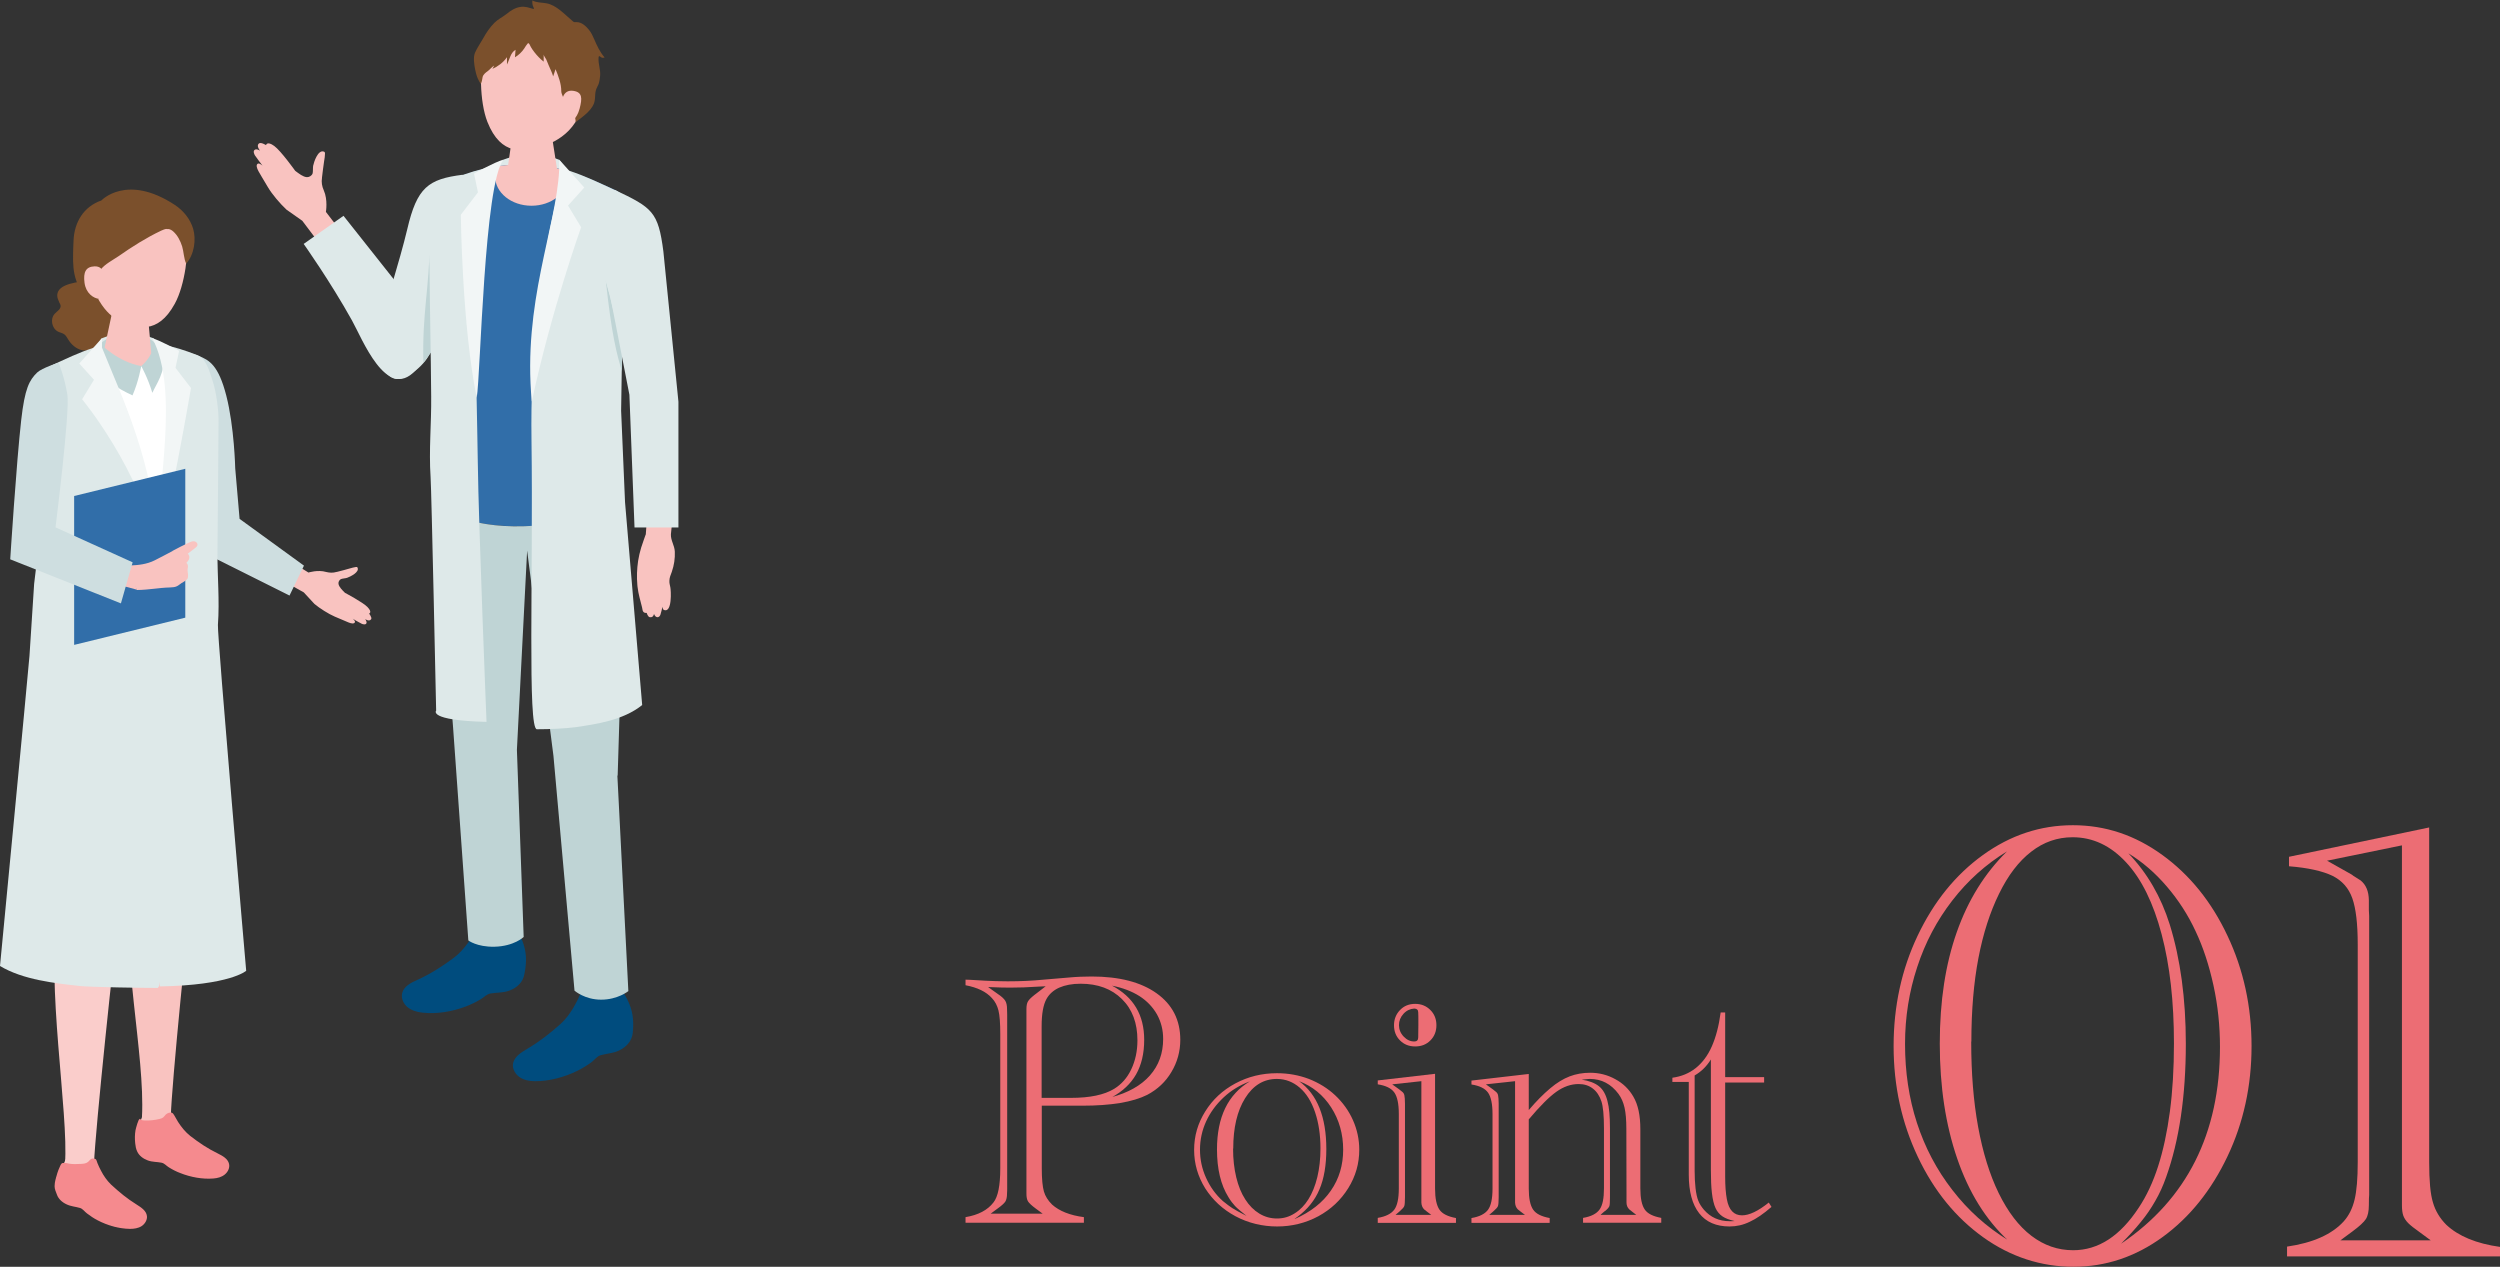 <?xml version="1.0" encoding="UTF-8"?><svg id="a" xmlns="http://www.w3.org/2000/svg" viewBox="0 0 166.23 84.23"><rect x="0" y="0" width="166.23" height="84.23" fill="#333333" stroke="none"/><defs><style>.b{fill:#004c7e;}.c{fill:#f9c3c0;}.d{fill:#7b502c;}.e{fill:#bfd4d5;}.f{fill:#f2f6f6;}.g{fill:#f58a8e;}.h{fill:#316ea9;}.i{fill:#facdcb;}.j{fill:#ec6d74;}.k{fill:#fff;}.l{fill:#cedee0;}.m{fill:#dee9e9;}</style></defs><path class="m" d="M33.47,10.62s1.81-.79,3.7,0c.52.58,0,.7,0,.7l-4.07-.06s.12-.53.37-.63Z"/><path class="h" d="M41.26,33.38l-.43-6.1,1.33-12.08c.17-1.04-.24-2.1-1.38-2.62-2.61-1.18-5.67-2.65-10.6-.71-.68.27-.93,1.08-1.16,1.77-.28.82-.42,1.71-.38,2.58,0,0,.05,1.5.05,1.5.02,2.86.05,5.71.07,8.57.02,1.81.11,3.6.23,5.4.06.79.02,2.02.02,2.02,0,0,1.48,1.32,5.88,1.3,4.79-.03,6.37-1.61,6.37-1.61Z"/><path class="c" d="M35.34,13.68c1.34,0,2.42-.87,2.42-1.95,0-.12-.02-.24-.04-.36-1.34-.39-2.85-.59-4.65-.31-.09.21-.15.43-.15.67,0,1.08,1.08,1.95,2.42,1.95Z"/><path class="c" d="M35.42,8.41c.86,0,1.32.49,1.32.91l.44,2.82c-.04.49-.87.88-1.85.88s-1.75-.4-1.71-.88l.42-2.94c.03-.43.51-.78,1.38-.78Z"/><path class="c" d="M20.93,15.78l-.83-1.1-1.05-.74c-.41-.38-.96-1.02-1.24-1.5-.31-.53-.55-.91-.62-1.05-.11-.2-.19-.44-.04-.51.11-.05.31.14.31.14,0,0-.46-.6-.51-.69-.05-.09-.14-.28-.01-.37s.35.06.35.06c-.19-.25-.17-.4-.07-.48.12-.11.47.11.47.11,0,0,.06-.3.55.06.44.32,1.39,1.65,1.39,1.65.27.2.52.4.77.42.15.01.32-.09.38-.23.04-.09.02-.43.04-.52.05-.25.32-1.09.71-.95.02,0,.04.02.06.04.01.02.02.05.02.08,0,.17-.03.35-.06.52-.06.36-.09.72-.14,1.08,0,0,0,.02,0,.03-.05.28,0,.57.12.83.28.63.14,1.43.14,1.43l1.87,2.43-1.84,1.05-.73-1.79Z"/><path class="m" d="M20.19,16.22l2.65-1.87,4.38,5.53s2.27,2.78.39,4.77c-1.92,2.04-3.53-2.14-4.21-3.35-1.43-2.57-3.2-5.07-3.2-5.07Z"/><path class="m" d="M26.36,25.2c-.97-.09-1.47-1.95-1.24-2.89.44-1.85,1.45-4.92,1.96-7.07.65-2.79,1.4-3.33,3.68-3.62,1.02,1.94-1.11,8.51-2.09,11.66-.3.97-1.66,1.98-2.31,1.92Z"/><path class="e" d="M28.15,24.12c-.08-3.44.4-4.82.43-8.24l.24,7.34-.67.9Z"/><path class="c" d="M42.93,35.55s-.22.61-.3.87c-.09.29-.15.58-.2.87-.08.54-.1,1.08-.05,1.62,0,.03,0,.06.01.1.05.47.19.92.3,1.37.03.12.02.3.17.36,0,0,.14.03.14.01,0,0,.07.27.21.29.12.02.23-.03.28-.22,0,0,.04.17.18.21.14.04.21-.08.24-.15.03-.06.14-.54.14-.54,0,0,0,.18.1.22.55.21.47-1.3.42-1.52-.03-.14-.07-.28-.06-.43,0-.2.09-.4.16-.59.15-.43.22-.89.2-1.34-.02-.43-.28-.74-.26-1.16l.17-1.65-1.71-.14-.13,1.81Z"/><path class="b" d="M41.41,65.98c.06.05.11.13.18.25.39.69.54,1.29.51,2.07-.01.24-.02.49-.11.72-.15.39-.49.68-.87.85-.38.17-.78.18-1.17.29-.26.07-.4.3-.61.46-.3.22-.61.41-.95.58-.86.42-1.87.7-2.83.69-.35,0-.71-.07-1-.26-.29-.2-.5-.55-.45-.89.07-.46.52-.75.93-.99.83-.49,1.55-1.05,2.26-1.69.62-.57,1.05-1.41,1.39-2.18.76-.07,1.53-.06,2.3,0,.22.02.34.03.44.12Z"/><path class="b" d="M34.48,62.05c.05.06.1.14.15.26.32.72.41,1.33.3,2.11-.04.24-.07.49-.18.71-.18.37-.55.63-.95.76-.4.13-.79.1-1.2.17-.26.05-.42.26-.65.39-.32.19-.65.35-1,.48-.9.34-1.93.51-2.88.4-.35-.04-.7-.14-.97-.36s-.44-.59-.36-.93c.11-.46.59-.7,1.02-.89.88-.4,1.64-.89,2.41-1.46.67-.5,1.19-1.3,1.59-2.03.77,0,1.53.09,2.29.23.22.04.33.06.42.16Z"/><path class="c" d="M35.78,1.54c2.46.02,3.13,1.86,3.13,4.1,0,2.91-1.92,3.81-2.9,4.1-1.2.35-2.69.66-3.6-1.63-.54-1.37-.52-3.74-.22-4.66.26-.8,1.14-1.92,3.59-1.9Z"/><path class="d" d="M33.71,3.8c0,.16,0,.33,0,.49.09-.17.14-.36.22-.53.07-.18.18-.35.35-.45-.01.17-.03.33-.04.5.25-.15.46-.35.62-.59.07-.11.14-.23.23-.33.08-.09.17.17.21.24.07.12.15.24.24.35.18.23.38.44.61.62,0-.16,0-.32,0-.47,0,.08.14.25.17.32.06.13.11.26.16.39.1.25.23.48.3.74.06-.16.11-.32.16-.48.19.47.38.96.38,1.46,0,.2.15.4.19.61.01.06.02.12.05.17.05.08.15.08.21.14.33.28.48.71.51,1.14.47-.37,1.19-.83,1.27-1.48.03-.22.01-.46.08-.67.04-.13.12-.25.17-.38.06-.17.08-.35.1-.52.05-.44-.14-.81-.1-1.25,0-.03.01-.07.04-.08.04-.01.07.02.1.05.07.06.18.07.26.03-.31-.35-.51-.79-.7-1.23-.09-.21-.18-.4-.32-.58-.21-.27-.5-.54-.85-.54-.05,0-.1,0-.15,0-.05-.01-.08-.05-.12-.08-.51-.42-1.05-1.05-1.73-1.17-.31-.06-.65-.03-.93-.19-.02.16,0,.32.08.47.02.04.03.07,0,.1-.3-.08-.55-.19-.87-.14-.36.05-.66.25-.93.47-.26.21-.56.34-.8.58-.31.31-.55.67-.76,1.05-.17.3-.39.62-.53.93-.14.32-.06.79,0,1.12.04.2.09.4.17.59.05.12.13.27.2.38.1-.16.09-.29.13-.46.04-.17.21-.3.34-.39.15-.11.27-.28.43-.37-.04.07-.08.15-.12.22.37-.16.71-.42.95-.75Z"/><path class="c" d="M37.36,6.76s.04-.83.76-.72c.61.09.6.49.42,1.18-.18.69-.6,1.02-1.03,1-.43-.02-.15-1.46-.15-1.46Z"/><path class="e" d="M41.07,51.57l.45-14.76-.27-3.43s-1.6,1.46-6.37,1.61c-3.92.13-5.88-1.3-5.88-1.3l1.13,14.73,1.01,14.11s.56.44,1.73.42c1.32-.03,1.95-.65,1.95-.65l-.45-12.44.68-13.25,1.75,13.65,1.4,15.61s.67.6,1.77.6c1.11,0,1.81-.57,1.81-.57l-.73-14.33Z"/><path class="m" d="M31.77,30.75c-.06-5.17-.47-12.22.94-19.29.02-.08.03-.15.05-.23,0-.04,0-.11.01-.15-.03,0-.06.01-.08.02-.78.15-1.62.4-2.52.76-.68.27-1.01,1.11-1.25,1.8-.28.82-.46,1.72-.42,2.59,0,0,.06,1.51.06,1.51.02,2.86.09,5.73.11,8.59.02,1.81-.16,3.56-.04,5.37.06.79.37,15.53.37,15.53,0,0-.57.65,3.35.75,0,0-.53-13.12-.58-17.22Z"/><path class="m" d="M37.83,11.35c1.02.32,2.08.84,2.94,1.23,1.14.51,1.55,1.57,1.38,2.62l-.77,7.02-.08,5.09.26,6.08c.17,1.98,1.14,13.42,1.14,13.49-1.27,1.02-3.07,1.27-4.42,1.47-.66.09-1.73.14-2.58.14-.63,0-.24-9.98-.36-19.26-.15-10.84,2.21-17.97,2.21-17.97l.29.1Z"/><path class="e" d="M41.38,22.99s-.46-1.8-1.1-4.36c.39,3.68.72,4.84,1.07,6.08l.03-1.72Z"/><path class="f" d="M37.18,11.31c-.2,3.87-2.44,8.85-1.82,15.39,1.31-6.1,3.28-11.59,3.28-11.59l-.87-1.44,1.08-1.2-1.67-1.86v.7Z"/><path class="f" d="M31.7,26.45c.26-1.6.49-14.26,1.78-15.84-.62.18-1.96.93-1.96.93l.26,1.25-1.14,1.49s.08,7.39,1.06,12.17Z"/><path class="m" d="M40.86,12.62c2.51,1.19,2.91,1.44,3.25,4.11l1,9.98v8.36h-2.92l-.34-8.82-1.28-6.57c-1.73-5.4.29-7.05.29-7.05Z"/><path class="c" d="M13.75,43.79s-.78,14.32-1,15.72c-.22,1.41-1.35,12.73-1.39,14.7-.49.38-1.39.49-1.92.07.22-4.18-1.44-11.04-.67-15-.1-1.18-.68-7.32-.56-9.63.04-2.69,1.79-4.79,1.79-4.79l2.04-1.86,1.71.78Z"/><path class="c" d="M9.54,73.92l-.06.23c-.12.45-.42.86-.39,1.33.03.57.3.9.77,1.07,0,0,.71.07.91.15.39.16,1.36.94,1.36.94.46.37,1.31.55,1.88.41.52-.13.59-.19.8-.57.26-.48-.57-.83-.98-1.02-.4-.19-1.55-1.09-1.55-1.09-.24-.23-.45-.51-.61-.83l-.35-.67-1.77.06Z"/><path class="i" d="M9.44,44.8s-1.3,14.76-1.55,16.33c-.25,1.56-1.56,14.05-1.64,16.25-.62.28-1.38.36-1.93.02.26-3.35-1.3-12.21-.45-16.61-.21-3.73-1.79-16.43-1.79-16.43l2.65-1.48,4.7,1.92Z"/><path class="i" d="M4.37,77.07l-.09.22c-.17.43-.53.79-.56,1.25-.04.55.1,1.05.6,1.18.22.06.68-.01.89.07.43.16,1.41,1.2,1.41,1.2.43.41,1.16.68,1.77.61.56-.07.79-.12,1.06-.47.33-.43-.5-.87-.9-1.1-.39-.23-1.45-1.24-1.45-1.24-.23-.25-.41-.55-.55-.87l-.29-.69-1.89-.14Z"/><path class="d" d="M3.93,20.09c.04.08.09.15.1.23.03.23-.23.37-.39.54-.32.34-.2.98.22,1.19.14.07.3.09.43.19.11.09.17.22.25.34.2.33.52.61.9.7.38.09.81-.03,1.05-.34.08-.11.14-.24.25-.31.08-.06.18-.08.27-.12.4-.18.56-.66.65-1.09.04-.2.08-.4.04-.6-.03-.13-.09-.25-.13-.37-.04-.15-.05-.3-.08-.45-.16-.85-.99-1.46-1.84-1.32-.68.11-2.3.26-1.72,1.4Z"/><path class="c" d="M19.22,38.84l.98.55.71.77c.35.29.93.66,1.35.84.46.19.8.34.92.39.17.07.37.11.42-.02.03-.1-.15-.23-.15-.23,0,0,.53.31.61.34.08.03.24.08.3-.03.06-.11-.08-.28-.08-.28.22.13.34.09.4,0,.07-.11-.14-.37-.14-.37,0,0,.24-.08-.11-.44-.31-.32-1.49-.94-1.49-.94-.19-.19-.38-.37-.43-.58-.03-.12.04-.27.15-.33.07-.04.35-.06.42-.09.2-.07.85-.38.69-.68,0-.02-.02-.03-.04-.04-.02,0-.04,0-.06,0-.14.02-.28.06-.42.1-.28.08-.57.16-.86.23,0,0-.01,0-.02,0-.22.07-.46.06-.69,0-.54-.16-1.17.04-1.17.04l-2.01-1.25-1.01,1.25,1.73.76Z"/><path class="c" d="M14.33,24.86c-.39-.79-1.48-.91-2.02-.22-.53.68-.77,1.51-.48,3.2l1.45,8.15,4.21,2.1,1.01-1.25-3.06-2.04s-.43-5.99-.47-7.03c-.05-1.35-.33-2.29-.64-2.91Z"/><path class="l" d="M12.81,36.38s-2.15-10.06-1.98-11.2c.18-1.14,1.07-1.86,1.07-1.86,0,0,.89.17,1.33.35.67.28,1.29.58,1.82,2.65.53,2.07.59,4.82.59,4.82l.29,3.36,4.28,3.11-.96,1.99-6.44-3.22Z"/><path class="m" d="M10.19,22.49s-1.66-.72-3.41,0c-.48.53,0,.64,0,.64l3.75-.06s-.11-.49-.34-.58Z"/><path class="g" d="M4.27,77.33s-.07,0-.1,0c-.12.02-.16.19-.21.29-.06.13-.11.26-.15.39-.08.28-.18.57-.18.86,0,.19.08.37.15.55.1.3.36.53.65.66.29.14.59.15.89.24.19.06.3.24.46.36.22.17.46.33.71.46.65.34,1.42.56,2.15.57.27,0,.55-.04.77-.18s.39-.41.36-.67c-.04-.36-.39-.58-.69-.77-.63-.39-1.16-.83-1.7-1.33-.27-.26-.49-.58-.66-.91-.09-.17-.17-.33-.24-.51-.03-.06-.06-.22-.11-.26-.05-.04-.2-.06-.26-.04-.11.03-.17.15-.26.22-.13.11-.3.12-.47.13-.27.01-.54.03-.8-.02-.11-.02-.21-.05-.32-.05Z"/><path class="g" d="M9.29,74.41c-.09-.03-.26.64-.28.74-.05.29-.05.58-.02.87.02.19.05.37.13.54.13.29.41.49.71.6.3.11.61.09.91.15.2.04.32.21.49.31.24.15.49.28.76.38.68.27,1.47.42,2.2.36.27-.02.54-.09.75-.26.21-.17.35-.44.29-.71-.08-.35-.44-.54-.76-.7-.66-.32-1.24-.71-1.82-1.16-.33-.26-.59-.59-.81-.93-.11-.17-.2-.37-.32-.54-.11-.15-.37-.07-.49.04-.06.06-.11.14-.17.19-.07.06-.16.09-.25.11-.33.08-.68.12-1.02.1-.08,0-.17-.01-.24-.07-.02-.01-.03-.03-.05-.04Z"/><path class="k" d="M2.15,42.91l1.31-7.36-.36-9.26c-.15-.87.2-1.75,1.15-2.18,2.18-.99,4.2-1.92,8.31-.31.56.22.55,2.57.52,3.3,0,0,.66,2.28.6,2.9-.18,1.78-.15,3.3-.41,5.67.25,2.85.28,7.38.28,7.38,0,0-.77.59-4.44.57-4-.02-6.95-.7-6.95-.7Z"/><path class="e" d="M10.3,22.81c-.51-.6-2.59-.96-3.62.04-.09.51-.21.83-.21.83l1.78.73,1.95-.19s.14-1.02.11-1.42Z"/><path class="m" d="M10.35,41.06c.02-1.35.06-2.85.08-4.45.05-3.92,1.29-8.83.38-13.37-.01-.07-.03-.14-.05-.21,0-.03,0-.08,0-.12.02,0,.05,0,.07.01.71.13,1.47.37,2.28.69.61.24.81,1.07,1.02,1.69.25.74.43,2.06.4,2.85,0,0-.04,5.96-.07,8.54-.01,1.64.15,3.22.03,4.86-.05.72,1.88,23,1.88,23,0,0-1.06.96-5.75,1.04,0,0-.33-20.82-.29-24.54Z"/><path class="m" d="M6.18,23.14c-.92.29-1.88.76-2.66,1.11-1.03.47-1.41,1.42-1.25,2.37l.7,6.35-.7,5.85-.31,4.79C1.81,45.41,0,64.18,0,64.23c1.52.92,3.68,1.15,5.28,1.33.79.08,4.17.13,5.19.13.76,0,.02-17.7.13-26.09.13-9.8-4.16-16.55-4.16-16.55l-.26.09Z"/><path class="c" d="M8.64,20.28c-.78-.04-1.22.37-1.24.75l-.54,2.53c.01.44.74.84,1.63.89.89.05,1.6-.27,1.59-.72l-.24-2.69c-.01-.39-.43-.73-1.21-.77Z"/><path class="c" d="M9.18,13.5c-2.36-.28-3.23,1.41-3.5,3.56.34,2.59,1.38,3.89,2.29,4.28,1.11.48,2.5.96,3.65-1.14.69-1.25.95-3.53.77-4.45-.16-.8-.86-1.98-3.22-2.26Z"/><path class="d" d="M11.08,15.22c-.13.01-.25.07-.37.12-.99.47-1.92,1.06-2.82,1.69-.38.26-.92.53-1.2.9-.27.36-.22.83-.13,1.24.05.22.09.41.03.63,0,.03-.02.06-.05.08-.03.02-.06.01-.09,0-.3-.06-.64-.18-.9-.36-.22-.16-.37-.56-.46-.81-.22-.58-.24-1.19-.23-1.8,0-.3.02-.59.03-.89.04-1.22.66-2.28,1.85-2.69,0,0,1.69-1.81,4.89.3.56.37,1.01.92,1.21,1.57.22.74.07,1.74-.46,2.33-.16-.33-.16-.79-.27-1.15-.12-.37-.3-.73-.59-.99-.09-.08-.19-.14-.31-.16-.04,0-.09,0-.13,0Z"/><path class="c" d="M6.93,18.49s.06-.8-.64-.78c-.6.02-.76.41-.67,1.09.09.69.58,1.04,1,1.08.41.03.32-1.39.32-1.39Z"/><path class="e" d="M9.39,24.34s-.17,1.02-.58,1.95c-1.01-.47-1.98-1.03-2.77-2.41.26-.38.63-1.03.63-1.03,0,0,1.14,1.21,2.72,1.49Z"/><path class="e" d="M9.39,24.34s.71-.54.91-1.53c0,0,.37.53.58.81.11,1.16-.48,1.89-.75,2.5-.3-1-.74-1.78-.74-1.78Z"/><path class="f" d="M6.78,23.11c1.34,3.36,3.52,7.71,3.73,13.6-1.18-5.52-5.05-10.16-5.05-10.16l.79-1.3-.98-1.08,1.51-1.69v.63Z"/><path class="f" d="M10.43,36.56c.03-4.2,1.52-10.6-.3-14.07.56.16,1.78.84,1.78.84l-.24,1.13,1.03,1.34s-1.61,9.36-2.26,10.76Z"/><polygon class="h" points="12.32 41.07 4.93 42.88 4.93 32.98 12.32 31.17 12.32 41.07"/><path class="c" d="M11.47,36.63c.35-.19.71-.37,1.07-.54.11-.05.23-.11.35-.1.12,0,.25.11.24.23,0,.1-.09.17-.17.23-.16.12-.32.25-.48.37.1.06.13.2.1.32-.03.11-.11.21-.19.29.1.06.12.2.1.32-.06.28.04.36.01.62-.02.2-.26.29-.43.4-.11.07-.2.16-.31.21-.14.07-.3.07-.46.08-.77.02-1.36.16-2.2.17-.21-.44-.48-1.19-.48-1.63.57-.02,1.14-.08,1.66-.34.4-.2.79-.41,1.19-.62Z"/><path class="c" d="M4.14,25.42c-.23-.85-.89-.97-1.55-.4-.65.57-.84,1.8-.88,3.52l-.77,8.48,8.16,2.19-.48-1.63-5.33-2.21s.75-5.96.91-6.98c.21-1.34.13-2.3-.06-2.98Z"/><path class="l" d="M3.69,35.07s.97-7.68.79-8.83c-.18-1.14-.58-2.12-.58-2.12,0,0-1.09.33-1.43.65-.52.51-.82,1.04-1.06,3.16-.32,2.83-.73,9.26-.73,9.26l7.36,2.93.78-2.73-5.14-2.33Z"/><path class="j" d="M69.27,73.51v4.18c0,.7.05,1.21.14,1.53.09.32.28.61.54.87.49.44,1.2.72,2.12.84v.37h-7.87v-.37c.85-.14,1.47-.47,1.86-.98.3-.38.45-1.13.45-2.26v-8.94c0-.72-.04-1.24-.12-1.56-.08-.32-.22-.6-.44-.83-.38-.42-.96-.7-1.75-.85v-.37c.12,0,.22.01.3.01l1.04.06c.42.02.9.04,1.46.04.88,0,1.67-.04,2.38-.11l1.66-.14c.54-.05,1.05-.07,1.54-.07,1.84,0,3.28.37,4.33,1.12,1.05.75,1.57,1.78,1.57,3.09,0,.77-.2,1.49-.59,2.14-.39.66-.93,1.16-1.61,1.52-.96.48-2.4.72-4.32.72h-2.69ZM65.87,80.7h3.46l-.46-.34c-.27-.2-.44-.36-.51-.47-.08-.12-.11-.3-.11-.53,0-.13,0-.21,0-.25,0-.04,0-.09,0-.14v-11.48s0-.09,0-.14c0-.05,0-.13,0-.25,0-.22.03-.39.1-.51.07-.12.21-.26.44-.44l.08-.06.66-.51-.43.02c-.72.05-1.37.07-1.94.07-.36,0-.84-.01-1.46-.04l.63.45c.26.17.43.33.51.46.08.13.12.31.12.55,0,.13.01.27.01.39v11.48c0,.13,0,.26-.01.39,0,.25-.04.42-.11.54-.07.11-.24.27-.52.47l-.46.34ZM69.27,73h1.94c1.26,0,2.21-.2,2.87-.6.49-.3.87-.73,1.14-1.3.27-.57.41-1.21.41-1.93,0-1.14-.34-2.06-1.03-2.74-.69-.68-1.6-1.02-2.75-1.02-.56,0-1.03.09-1.42.26-.38.17-.67.43-.85.76-.21.38-.32.98-.32,1.81v4.76ZM73.89,72.96c1.12-.3,1.98-.78,2.57-1.45.59-.67.88-1.48.88-2.43,0-.6-.14-1.14-.41-1.63-.28-.49-.67-.9-1.17-1.22-.51-.32-1.11-.55-1.82-.69,1.43.75,2.14,1.95,2.14,3.6,0,.9-.18,1.67-.54,2.3s-.91,1.14-1.63,1.53Z"/><path class="j" d="M79.4,76.45c0-.92.25-1.77.74-2.55.49-.79,1.16-1.41,2-1.86s1.76-.68,2.77-.68c.75,0,1.46.13,2.12.38.66.26,1.25.62,1.75,1.09.5.47.9,1.02,1.18,1.65.28.63.42,1.29.42,1.97,0,.91-.24,1.76-.73,2.55-.49.79-1.15,1.41-1.99,1.87-.84.45-1.76.68-2.74.68s-1.93-.23-2.77-.68c-.84-.45-1.51-1.07-2.01-1.85-.49-.79-.74-1.64-.74-2.56ZM82.9,80.86c-.38-.3-.64-.52-.78-.67-.14-.15-.29-.34-.44-.59-.51-.82-.76-1.88-.76-3.17,0-2.15.73-3.66,2.19-4.53-.66.25-1.25.6-1.75,1.07-.5.47-.89,1-1.16,1.59-.27.59-.41,1.22-.41,1.88s.13,1.27.4,1.87c.27.6.64,1.12,1.12,1.55.26.21.47.37.63.47s.47.28.95.52ZM81.99,76.38c0,.69.07,1.32.21,1.9.14.58.34,1.07.6,1.47.26.41.57.72.93.94.36.22.75.33,1.18.33s.81-.11,1.17-.34c.36-.22.67-.54.92-.94.25-.4.45-.89.59-1.47.14-.58.21-1.22.21-1.9,0-.91-.12-1.71-.36-2.42s-.58-1.25-1.02-1.63-.95-.58-1.52-.58c-.88,0-1.58.43-2.11,1.28-.53.85-.79,1.97-.79,3.35ZM86.1,81.05c1.04-.46,1.84-1.08,2.39-1.88.55-.79.82-1.7.82-2.73s-.27-1.99-.8-2.81-1.24-1.4-2.13-1.74c1.21.88,1.81,2.39,1.81,4.51,0,1.07-.15,1.97-.46,2.69-.3.72-.79,1.32-1.45,1.81l-.19.14Z"/><path class="j" d="M91.61,81.3v-.32c.54-.09.9-.28,1.1-.55s.3-.74.3-1.4v-4.97c0-.66-.1-1.14-.3-1.42s-.57-.46-1.1-.54v-.26l3.81-.44v7.63c0,.66.1,1.12.29,1.4s.56.46,1.1.56v.32h-5.2ZM92.8,80.78h2.37l-.28-.21s-.03-.03-.05-.04l-.15-.12c-.11-.11-.17-.26-.18-.45v-8.07l-1.94.21.46.33s.02.01.05.04l.15.12c.08.06.13.14.15.24.02.11.04.29.04.56v6.21c0,.32-.02.53-.05.6-.03.08-.13.19-.28.32-.02.02-.04.03-.04.04l-.25.21ZM92.69,68.17c0-.39.13-.73.4-1.01s.6-.41,1.01-.41.74.14,1.01.41.4.61.4,1.01-.13.74-.4,1.01c-.27.27-.6.4-1.01.4s-.74-.13-1.01-.4c-.27-.27-.4-.6-.4-1.01ZM94.04,67.06c-.28.02-.52.13-.72.35-.2.22-.3.47-.3.75s.1.54.31.76c.21.22.44.33.71.33.17,0,.26-.09.26-.27,0-.14.01-.43.01-.86s0-.69-.01-.81c0-.16-.09-.24-.26-.25Z"/><path class="j" d="M101.66,73.8c.49-.58.96-1.05,1.41-1.43.45-.38.88-.64,1.3-.8s.87-.24,1.36-.24c.6,0,1.16.14,1.68.43.52.28.91.67,1.19,1.15.32.54.47,1.26.47,2.18v3.93c0,.66.1,1.12.29,1.4.19.28.56.46,1.1.56v.32h-5.2v-.32c.54-.09.9-.28,1.1-.56s.29-.74.29-1.4v-4c0-.86-.06-1.46-.17-1.79-.12-.36-.31-.65-.57-.85-.26-.2-.57-.3-.94-.3-.51,0-1,.17-1.48.51-.48.34-1.09.95-1.84,1.84v4.6c0,.66.1,1.12.29,1.4.19.28.56.46,1.1.56v.32h-5.2v-.32c.54-.09.9-.28,1.1-.55.2-.27.3-.74.3-1.4v-4.97c0-.66-.1-1.14-.3-1.42-.2-.28-.57-.46-1.1-.54v-.26l3.81-.44v2.4ZM99.03,80.78h2.37l-.28-.21s-.03-.03-.05-.04l-.15-.12c-.11-.11-.17-.26-.18-.45v-8.07l-1.94.21.46.33s.02.01.05.04l.15.12c.08.06.13.14.15.24.02.11.04.29.04.56v6.21c0,.32-.02.53-.05.6-.03.08-.13.19-.28.32-.02.02-.04.03-.04.04l-.25.21ZM106.44,80.78h2.36l-.27-.21s-.04-.04-.05-.04l-.15-.12c-.12-.12-.18-.27-.18-.45v-.36s-.01-4.53-.01-4.53c0-.6-.04-1.07-.12-1.42-.08-.35-.21-.65-.4-.91-.49-.66-1.13-1-1.91-1-.08,0-.26.02-.54.05.49.07.87.22,1.14.43s.46.54.57.98c.12.43.17,1.03.17,1.8v4.6c0,.32-.01.53-.04.6-.03.08-.12.19-.28.32-.02.02-.03.02-.03.02,0,0-.01,0-.02.01l-.24.21Z"/><path class="j" d="M114.71,71.96v6.28c0,.62.04,1.11.11,1.49.07.38.19.65.36.82.16.17.38.26.65.26.48,0,1.07-.28,1.78-.85l.18.29c-.53.46-1.01.79-1.45.99-.43.21-.88.31-1.34.31-.88,0-1.56-.29-2.02-.88-.46-.59-.69-1.44-.69-2.56v-6.17h-1.09v-.28c.59-.08,1.11-.29,1.55-.64.44-.35.8-.83,1.07-1.44.27-.61.47-1.36.59-2.26h.3v4.3h2.59v.36h-2.58ZM113.77,70.43c-.28.46-.64.82-1.09,1.08v6.31c0,.45.02.85.06,1.19.04.34.1.62.18.82.08.21.21.41.37.6.44.51,1.01.77,1.72.77.13,0,.24,0,.33-.01-.35-.08-.62-.18-.81-.31-.19-.13-.35-.31-.46-.55-.11-.24-.19-.57-.24-.99-.05-.42-.07-.94-.07-1.55v-7.37Z"/><path class="j" d="M125.91,69.56c0-2.65.53-5.1,1.6-7.35,1.07-2.25,2.51-4.04,4.34-5.36,1.83-1.32,3.82-1.98,5.98-1.98s4.13.66,5.95,1.98c1.82,1.32,3.27,3.11,4.33,5.37,1.07,2.26,1.6,4.71,1.6,7.34s-.53,5.08-1.6,7.33c-1.07,2.25-2.5,4.04-4.31,5.36-1.81,1.32-3.79,1.98-5.93,1.98s-4.17-.65-6-1.96-3.28-3.09-4.35-5.35c-1.07-2.26-1.61-4.71-1.61-7.37ZM133.51,82.47c-1.48-1.38-2.6-3.19-3.37-5.43-.77-2.24-1.16-4.79-1.16-7.64s.38-5.29,1.13-7.42c.75-2.13,1.86-3.92,3.34-5.37-1.41.86-2.62,1.95-3.64,3.27-1.02,1.32-1.8,2.79-2.33,4.42-.54,1.63-.81,3.34-.81,5.11,0,1.87.26,3.62.79,5.25.53,1.63,1.31,3.12,2.36,4.47,1.04,1.35,2.28,2.46,3.7,3.33ZM131.07,69.26c0,2.09.15,3.98.46,5.67.31,1.69.76,3.16,1.37,4.41.61,1.24,1.33,2.19,2.17,2.83.84.64,1.76.96,2.78.96,1.67,0,3.12-.94,4.36-2.83.52-.78.95-1.7,1.29-2.76.34-1.06.6-2.27.78-3.63.18-1.36.27-2.87.27-4.54,0-2.76-.27-5.18-.82-7.25-.55-2.08-1.33-3.67-2.36-4.78s-2.21-1.67-3.56-1.67c-1.01,0-1.93.32-2.75.96-.83.64-1.54,1.57-2.14,2.8-.6,1.22-1.06,2.65-1.37,4.27-.31,1.62-.47,3.48-.47,5.55ZM141.03,82.7c4.38-2.96,6.58-7.33,6.58-13.09,0-1.39-.14-2.75-.43-4.08-.29-1.33-.68-2.53-1.19-3.61-.5-1.08-1.14-2.07-1.91-2.97s-1.62-1.64-2.56-2.21c1.26,1.31,2.17,2.89,2.75,4.73.71,2.29,1.07,4.94,1.07,7.93,0,3.48-.44,6.44-1.31,8.87-.2.57-.44,1.1-.72,1.58-.27.48-.59.95-.96,1.4-.37.46-.81.94-1.31,1.44Z"/><path class="j" d="M152.07,83.52v-.63c1.72-.25,2.98-.81,3.77-1.68.34-.38.58-.86.72-1.44.14-.58.21-1.41.21-2.49v-14.48c0-1.37-.12-2.39-.36-3.07-.24-.68-.68-1.18-1.33-1.5-.65-.31-1.61-.53-2.88-.63v-.63l9.32-1.95v22.27c0,1.22.08,2.1.25,2.66.16.56.46,1.06.9,1.5.81.75,1.99,1.24,3.56,1.46v.63h-14.16ZM155.64,82.47h5.98l-.8-.59c-.3-.21-.53-.39-.69-.55-.16-.16-.27-.33-.33-.5s-.09-.4-.09-.69v-23.93l-4.98,1.02,1.6.9c.05.03.1.06.14.1l.49.31c.36.29.54.72.55,1.31v.68l.02.35v18.58c-.01.05-.02.28-.02.68s-.07.72-.2.92-.43.48-.89.82l-.8.59Z"/></svg>